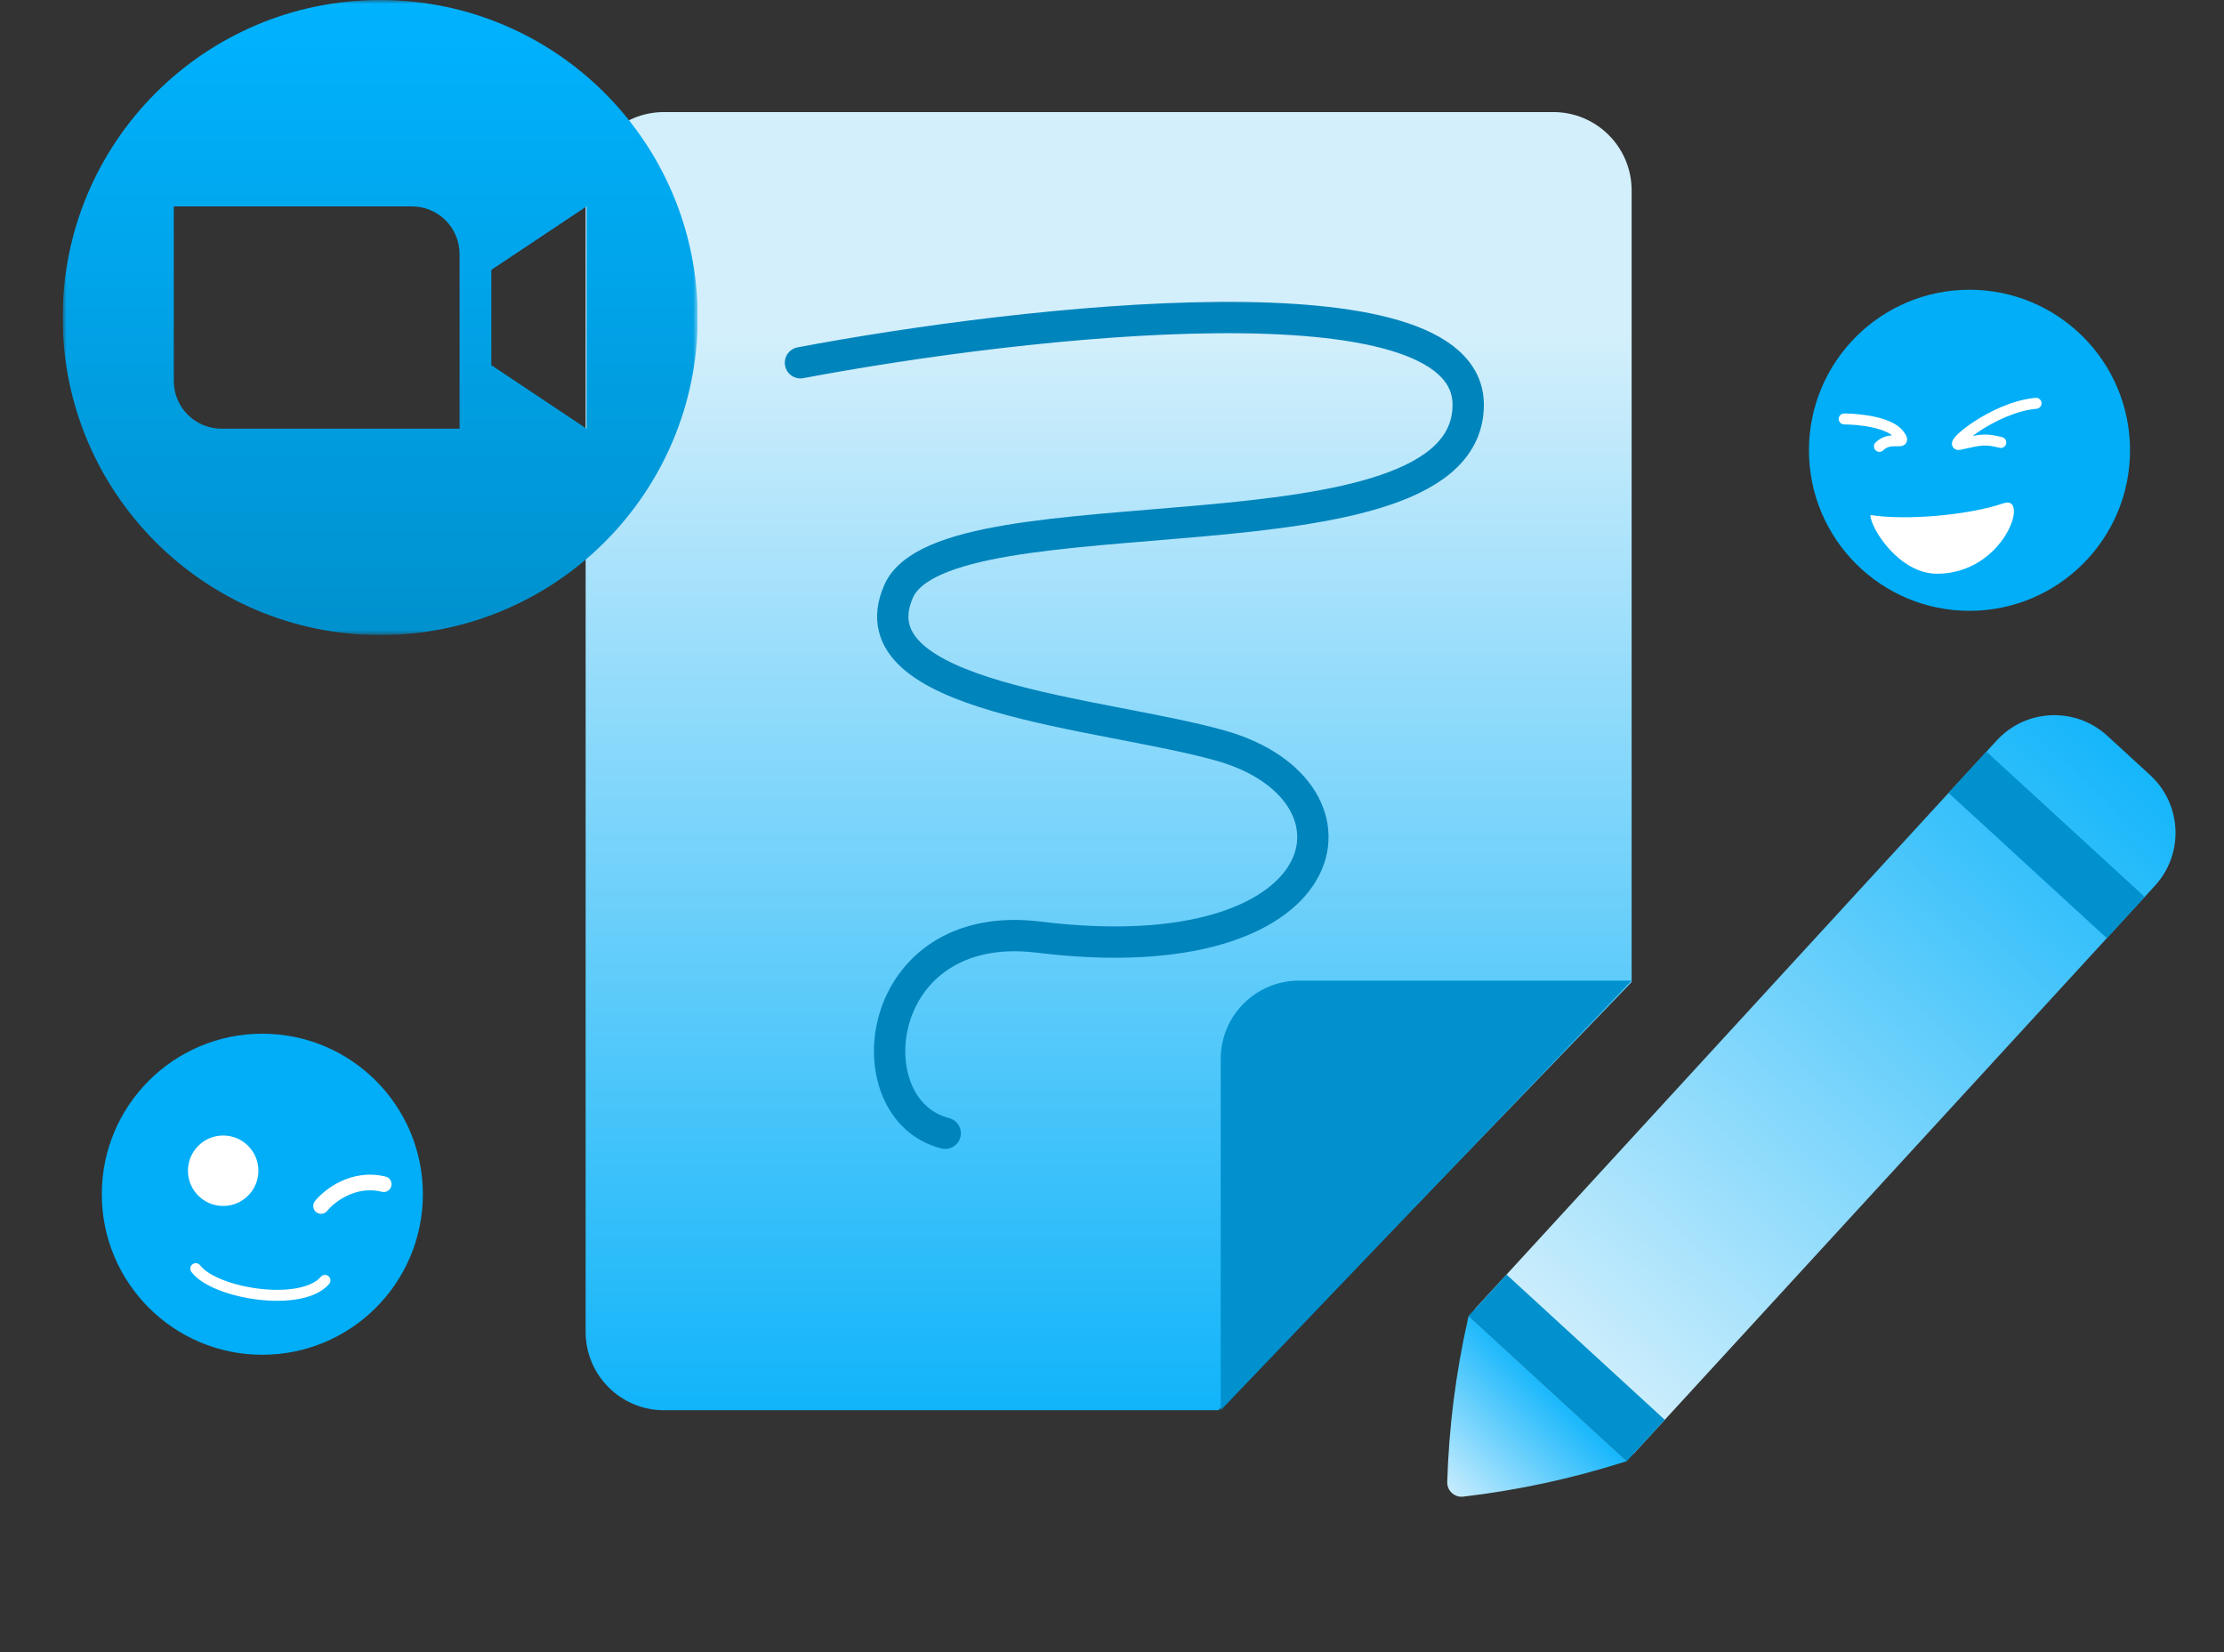 <svg width="284" height="211" viewBox="0 0 284 211" fill="none" xmlns="http://www.w3.org/2000/svg">
<rect x="0" y="0" width="284" height="211" fill="#333333" stroke="none"/>
<path d="M74.785 24.311C74.785 18.788 79.263 14.311 84.785 14.311L198.356 14.311C203.879 14.311 208.356 18.788 208.356 24.311L208.356 111.33L208.356 125.412L182.796 151.918L155.587 180.082L141.571 180.082L84.785 180.082C79.263 180.082 74.785 175.605 74.785 170.082L74.785 24.311Z" fill="url(#paint0_linear_876_10883)"/>
<circle cx="33.5" cy="152.5" r="20.5" fill="#01AEF7"/>
<circle cx="20.5" cy="20.5" r="20.5" transform="matrix(-1 0 0 1 272 37)" fill="#01AEF7"/>
<path d="M235.5 53.5C237.333 53.5 241.3 53.9 242.5 55.5C243.7 57.1 241.5 55.5 240 57" stroke="white" stroke-width="1.4" stroke-linecap="round"/>
<path d="M260 51.5C254.5 52 248.535 57.125 250.251 56.741C252.985 56.128 253.5 56 255.5 56.5" stroke="white" stroke-width="1.4" stroke-linecap="round"/>
<path d="M41 154C42.067 152.675 45.16 150.264 49 151.218" stroke="white" stroke-width="2" stroke-linecap="round"/>
<circle cx="28.5" cy="149.5" r="4.5" fill="white"/>
<path d="M255.848 64.264C251.5 65.764 243.5 66.5 238.848 65.764C238.848 67.431 242.5 73.265 247.348 73.264C255.979 73.264 259.256 63.089 255.848 64.264Z" fill="white"/>
<path d="M41.5 163.5C38.5 167 27.4 165.2 25 162" stroke="white" stroke-width="1.4" stroke-linecap="round"/>
<g clip-path="url(#clip0_876_10883)">
<mask id="mask0_876_10883" style="mask-type:luminance" maskUnits="userSpaceOnUse" x="8" y="0" width="82" height="82">
<path d="M8 0H89.097V81.097H8V0Z" fill="white"/>
</mask>
<g mask="url(#mask0_876_10883)">
<path fill-rule="evenodd" clip-rule="evenodd" d="M89.097 40.548C89.097 62.941 70.941 81.097 48.548 81.097C26.155 81.097 8 62.941 8 40.548C8 18.155 26.155 0 48.548 0C70.941 0 89.097 18.155 89.097 40.548ZM28.274 54.74H58.685V32.439C58.685 31.64 58.528 30.849 58.222 30.111C57.917 29.373 57.469 28.703 56.904 28.138C56.339 27.573 55.669 27.125 54.931 26.819C54.193 26.514 53.402 26.356 52.603 26.356H22.192V48.658C22.192 50.271 22.833 51.818 23.973 52.959C24.538 53.523 25.209 53.971 25.947 54.277C26.684 54.583 27.475 54.74 28.274 54.74ZM62.74 46.63L74.905 54.74V26.356L62.74 34.466V46.63Z" fill="url(#paint1_linear_876_10883)"/>
</g>
</g>
<path d="M155.882 180.082L208.356 125.223L165.882 125.223C160.359 125.223 155.882 129.7 155.882 135.223L155.882 180.082Z" fill="#0091CE"/>
<path d="M102.215 46.322C130.639 40.956 187.486 34.516 187.486 51.689C187.486 73.156 120.7 61.826 114.737 75.541C108.774 89.256 140.733 90.938 155.882 95.219C176.156 100.949 171.386 124.438 132.626 119.667C111.312 117.044 108.774 141.73 120.7 144.712" stroke="#0084BC" stroke-width="4" stroke-linecap="round"/>
<path d="M254.969 94.563C258.703 90.494 265.029 90.223 269.098 93.958L274.572 98.981C278.641 102.716 278.912 109.042 275.177 113.111L208.556 185.699L188.348 167.151L254.969 94.563Z" fill="url(#paint2_linear_876_10883)"/>
<rect x="192.38" y="162.758" width="27.43" height="7.156" transform="rotate(42.546 192.38 162.758)" fill="#0091CE"/>
<rect x="253.667" y="95.981" width="27.43" height="7.156" transform="rotate(42.546 253.667 95.981)" fill="#0091CE"/>
<path d="M186.847 191.115C185.738 191.244 184.774 190.359 184.808 189.244C185.021 182.273 185.898 175.338 187.428 168.534L187.541 168.029L207.75 186.576L207.257 186.732C200.608 188.839 193.774 190.307 186.847 191.115Z" fill="url(#paint3_linear_876_10883)"/>
<defs>
<linearGradient id="paint0_linear_876_10883" x1="141.571" y1="42.578" x2="141.571" y2="180.082" gradientUnits="userSpaceOnUse">
<stop stop-color="#D3EFFB"/>
<stop offset="1" stop-color="#11B4FA"/>
</linearGradient>
<linearGradient id="paint1_linear_876_10883" x1="48.548" y1="0" x2="48.548" y2="81.097" gradientUnits="userSpaceOnUse">
<stop stop-color="#00B3FF"/>
<stop offset="1" stop-color="#0091CE"/>
</linearGradient>
<linearGradient id="paint2_linear_876_10883" x1="271.835" y1="96.469" x2="198.452" y2="176.425" gradientUnits="userSpaceOnUse">
<stop stop-color="#15B6FB"/>
<stop offset="1" stop-color="#D4F0FC"/>
</linearGradient>
<linearGradient id="paint3_linear_876_10883" x1="198.541" y1="177.961" x2="185.54" y2="191.304" gradientUnits="userSpaceOnUse">
<stop stop-color="#18B7FC"/>
<stop offset="1" stop-color="#C9EDFD"/>
</linearGradient>
<clipPath id="clip0_876_10883">
<rect width="81.097" height="81.097" fill="white" transform="translate(8)"/>
</clipPath>
</defs>
</svg>
